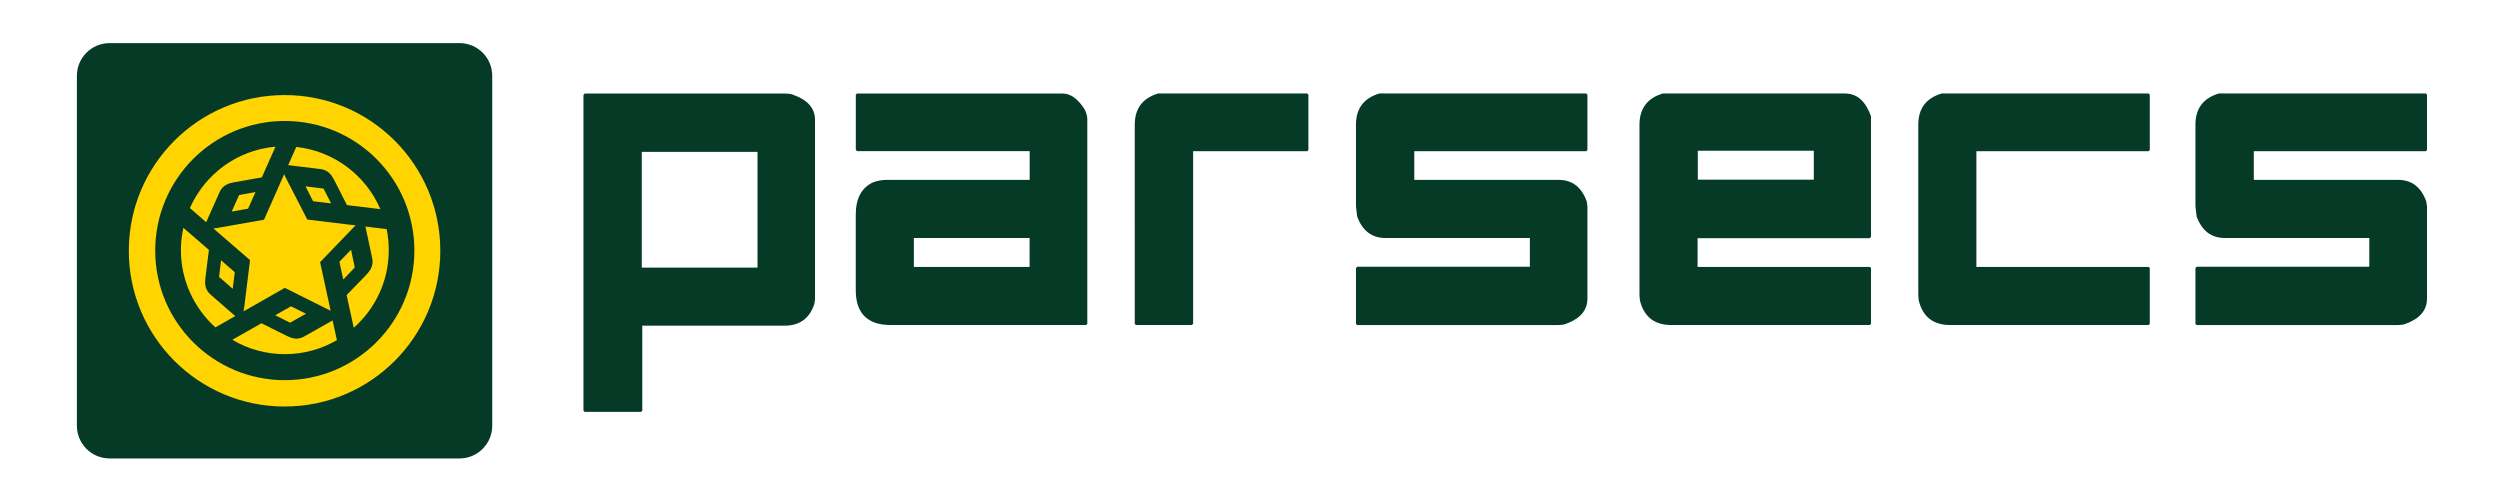 <?xml version="1.0" encoding="utf-8"?>
<!-- Generator: Adobe Illustrator 27.7.0, SVG Export Plug-In . SVG Version: 6.00 Build 0)  -->
<svg version="1.1" id="Capa_1" xmlns="http://www.w3.org/2000/svg" xmlns:xlink="http://www.w3.org/1999/xlink" x="0px" y="0px"
	 viewBox="0 0 488.34 97.05" style="enable-background:new 0 0 488.34 97.05;" xml:space="preserve">
<style type="text/css">
	.st0{fill:#043A26;}
	.st1{fill-rule:evenodd;clip-rule:evenodd;fill:#FFD400;}
</style>
<g>
	<g>
		<path class="st0" d="M113.97,80.22V18.54l0.23-0.27h38.89c0.93,0,1.57,0.09,1.9,0.27c2.8,0.99,4.21,2.62,4.21,4.88v35.04
			l-0.14,0.95c-0.93,2.8-2.88,4.21-5.83,4.21h-27.77v16.6l-0.23,0.23h-11.03L113.97,80.22z M147.97,52.27V29.66h-22.61v22.61H147.97
			z"/>
		<path class="st0" d="M167.39,18.27h40.2c1.54,0,2.97,1.04,4.3,3.12c0.33,0.69,0.5,1.33,0.5,1.9v39.97l-0.23,0.23h-38.17
			c-4.55,0-6.83-2.28-6.83-6.83v-14.7c0-3.16,1.11-5.28,3.35-6.33c0.87-0.33,1.79-0.5,2.76-0.5h27.86v-5.61h-33.73l-0.23-0.27V18.49
			L167.39,18.27z M178.51,46.49v5.65h22.61v-5.65H178.51z"/>
		<path class="st0" d="M255.35,18.27l0.23,0.23V29.3l-0.23,0.23h-22.29v33.73l-0.27,0.23h-10.9l-0.23-0.23V24.37
			c0-3.17,1.52-5.2,4.57-6.11H255.35z"/>
		<path class="st0" d="M309.86,18.27l0.22,0.23V29.3l-0.22,0.23h-33.6v5.61h28.22c2.62,0,4.45,1.4,5.47,4.21l0.13,0.95v18.04
			c0,2.26-1.4,3.9-4.21,4.93c-0.33,0.15-0.96,0.23-1.9,0.23H265.1l-0.23-0.23v-10.9l0.23-0.27h33.74v-5.61h-28.22
			c-2.65,0-4.49-1.4-5.52-4.21l-0.23-1.99V24.37c0-3.17,1.52-5.2,4.57-6.11H309.86z"/>
		<path class="st0" d="M360.45,18.27c2.29,0,3.96,1.48,5.02,4.43v23.56l-0.23,0.27H331.6v5.61h33.64l0.23,0.18v10.94l-0.23,0.23
			h-38.75c-3.14,0-5.14-1.43-6.01-4.29c-0.15-0.36-0.23-1.01-0.23-1.95V24.37c0-3.17,1.52-5.2,4.57-6.11H360.45z M331.64,29.44v5.65
			h22.66v-5.65H331.64z"/>
		<path class="st0" d="M419.7,18.27l0.23,0.23V29.3l-0.23,0.23h-33.64v22.61h33.64l0.23,0.18v10.94l-0.23,0.23h-38.75
			c-3.14,0-5.14-1.43-6.01-4.29c-0.15-0.36-0.23-1.01-0.23-1.95V24.37c0-3.17,1.52-5.2,4.57-6.11H419.7z"/>
		<path class="st0" d="M473.85,18.27l0.23,0.23V29.3l-0.23,0.23h-33.6v5.61h28.22c2.62,0,4.45,1.4,5.47,4.21l0.14,0.95v18.04
			c0,2.26-1.4,3.9-4.21,4.93c-0.33,0.15-0.97,0.23-1.9,0.23h-38.89l-0.23-0.23v-10.9l0.23-0.27h33.73v-5.61H434.6
			c-2.65,0-4.49-1.4-5.52-4.21l-0.23-1.99V24.37c0-3.17,1.52-5.2,4.57-6.11H473.85z"/>
	</g>
	<g>
		<path class="st0" d="M96.15,83.16c0,3.53-2.86,6.39-6.39,6.39H21.41c-3.53,0-6.39-2.86-6.39-6.39V14.81
			c0-3.53,2.86-6.39,6.39-6.39h68.35c3.53,0,6.39,2.86,6.39,6.39V83.16z"/>
		<path class="st1" d="M63.2,36.84l1.48,2.89l-3.52-0.42l-1.48-2.91L63.2,36.84z M45.26,41.33l3.2-0.57l1.45-3.24L46.7,38.1
			L45.26,41.33z M55.76,34.59c-0.11-0.21-0.19-0.39-0.25-0.57l-3.94,8.9l-9.19,1.62c-0.26,0.05-0.49,0.07-0.7,0.08l7.16,6.19
			l-1.14,9.26c-0.03,0.29-0.08,0.54-0.14,0.76l8.08-4.6L64,60.41c0.23,0.1,0.42,0.22,0.59,0.32l-2.06-9.52l6.47-6.72
			c0.18-0.19,0.34-0.34,0.5-0.46l-9.47-1.14L55.76,34.59z M62.59,33.02c1.66,0.2,2.27,1.34,2.78,2.31c0.81,1.58,1.6,3.16,2.41,4.74
			l6.52,0.78c-2.83-6.58-9.03-11.34-16.43-12.15l-1.58,3.56L62.59,33.02z M71.38,44.25l1.32,6.17c0.35,1.64-0.53,2.59-1.28,3.39
			c-1.24,1.28-2.47,2.55-3.71,3.83l1.39,6.39c4.19-3.71,6.84-9.13,6.84-15.17c0-1.4-0.14-2.78-0.41-4.11L71.38,44.25z M64.97,62.59
			l-5.54,3.13c-1.45,0.83-2.62,0.27-3.6-0.2c-1.6-0.8-3.18-1.58-4.76-2.38l-5.69,3.23c3.01,1.79,6.52,2.81,10.27,2.81
			c3.71,0,7.17-1,10.16-2.74L64.97,62.59L64.97,62.59z M59.77,61.28l-2.92-1.45l-3.09,1.75l2.91,1.45L59.77,61.28z M40.29,43.37
			l2.59-5.82c0.68-1.53,1.95-1.77,3.02-1.98c1.75-0.3,3.5-0.61,5.25-0.92l2.66-6c-7.5,0.66-13.8,5.4-16.72,11.99l3.19,2.77
			C40.29,43.41,40.29,43.39,40.29,43.37z M68.57,48.78l-2.27,2.35l0.75,3.47l2.25-2.35L68.57,48.78z M45.96,61.74l-4.8-4.17
			c-1.27-1.09-1.14-2.37-1.01-3.48c0.22-1.75,0.44-3.51,0.66-5.28l-4.98-4.3l0.01-0.1c-0.32,1.44-0.5,2.92-0.5,4.46
			c0,5.99,2.62,11.36,6.73,15.08L45.96,61.74L45.96,61.74z M45.86,53.17l-2.68-2.33l-0.39,3.24l2.67,2.33L45.86,53.17z M86.01,48.99
			c0,16.8-13.61,30.42-30.42,30.42c-16.8,0-30.43-13.62-30.43-30.41c0-16.82,13.62-30.43,30.43-30.43
			C72.4,18.56,86.01,32.18,86.01,48.99z M80.94,48.95c0-13.99-11.32-25.32-25.31-25.32c-13.98,0-25.31,11.33-25.31,25.33
			c0,13.96,11.33,25.3,25.31,25.3C69.62,74.26,80.94,62.92,80.94,48.95z"/>
	</g>
</g>
</svg>
